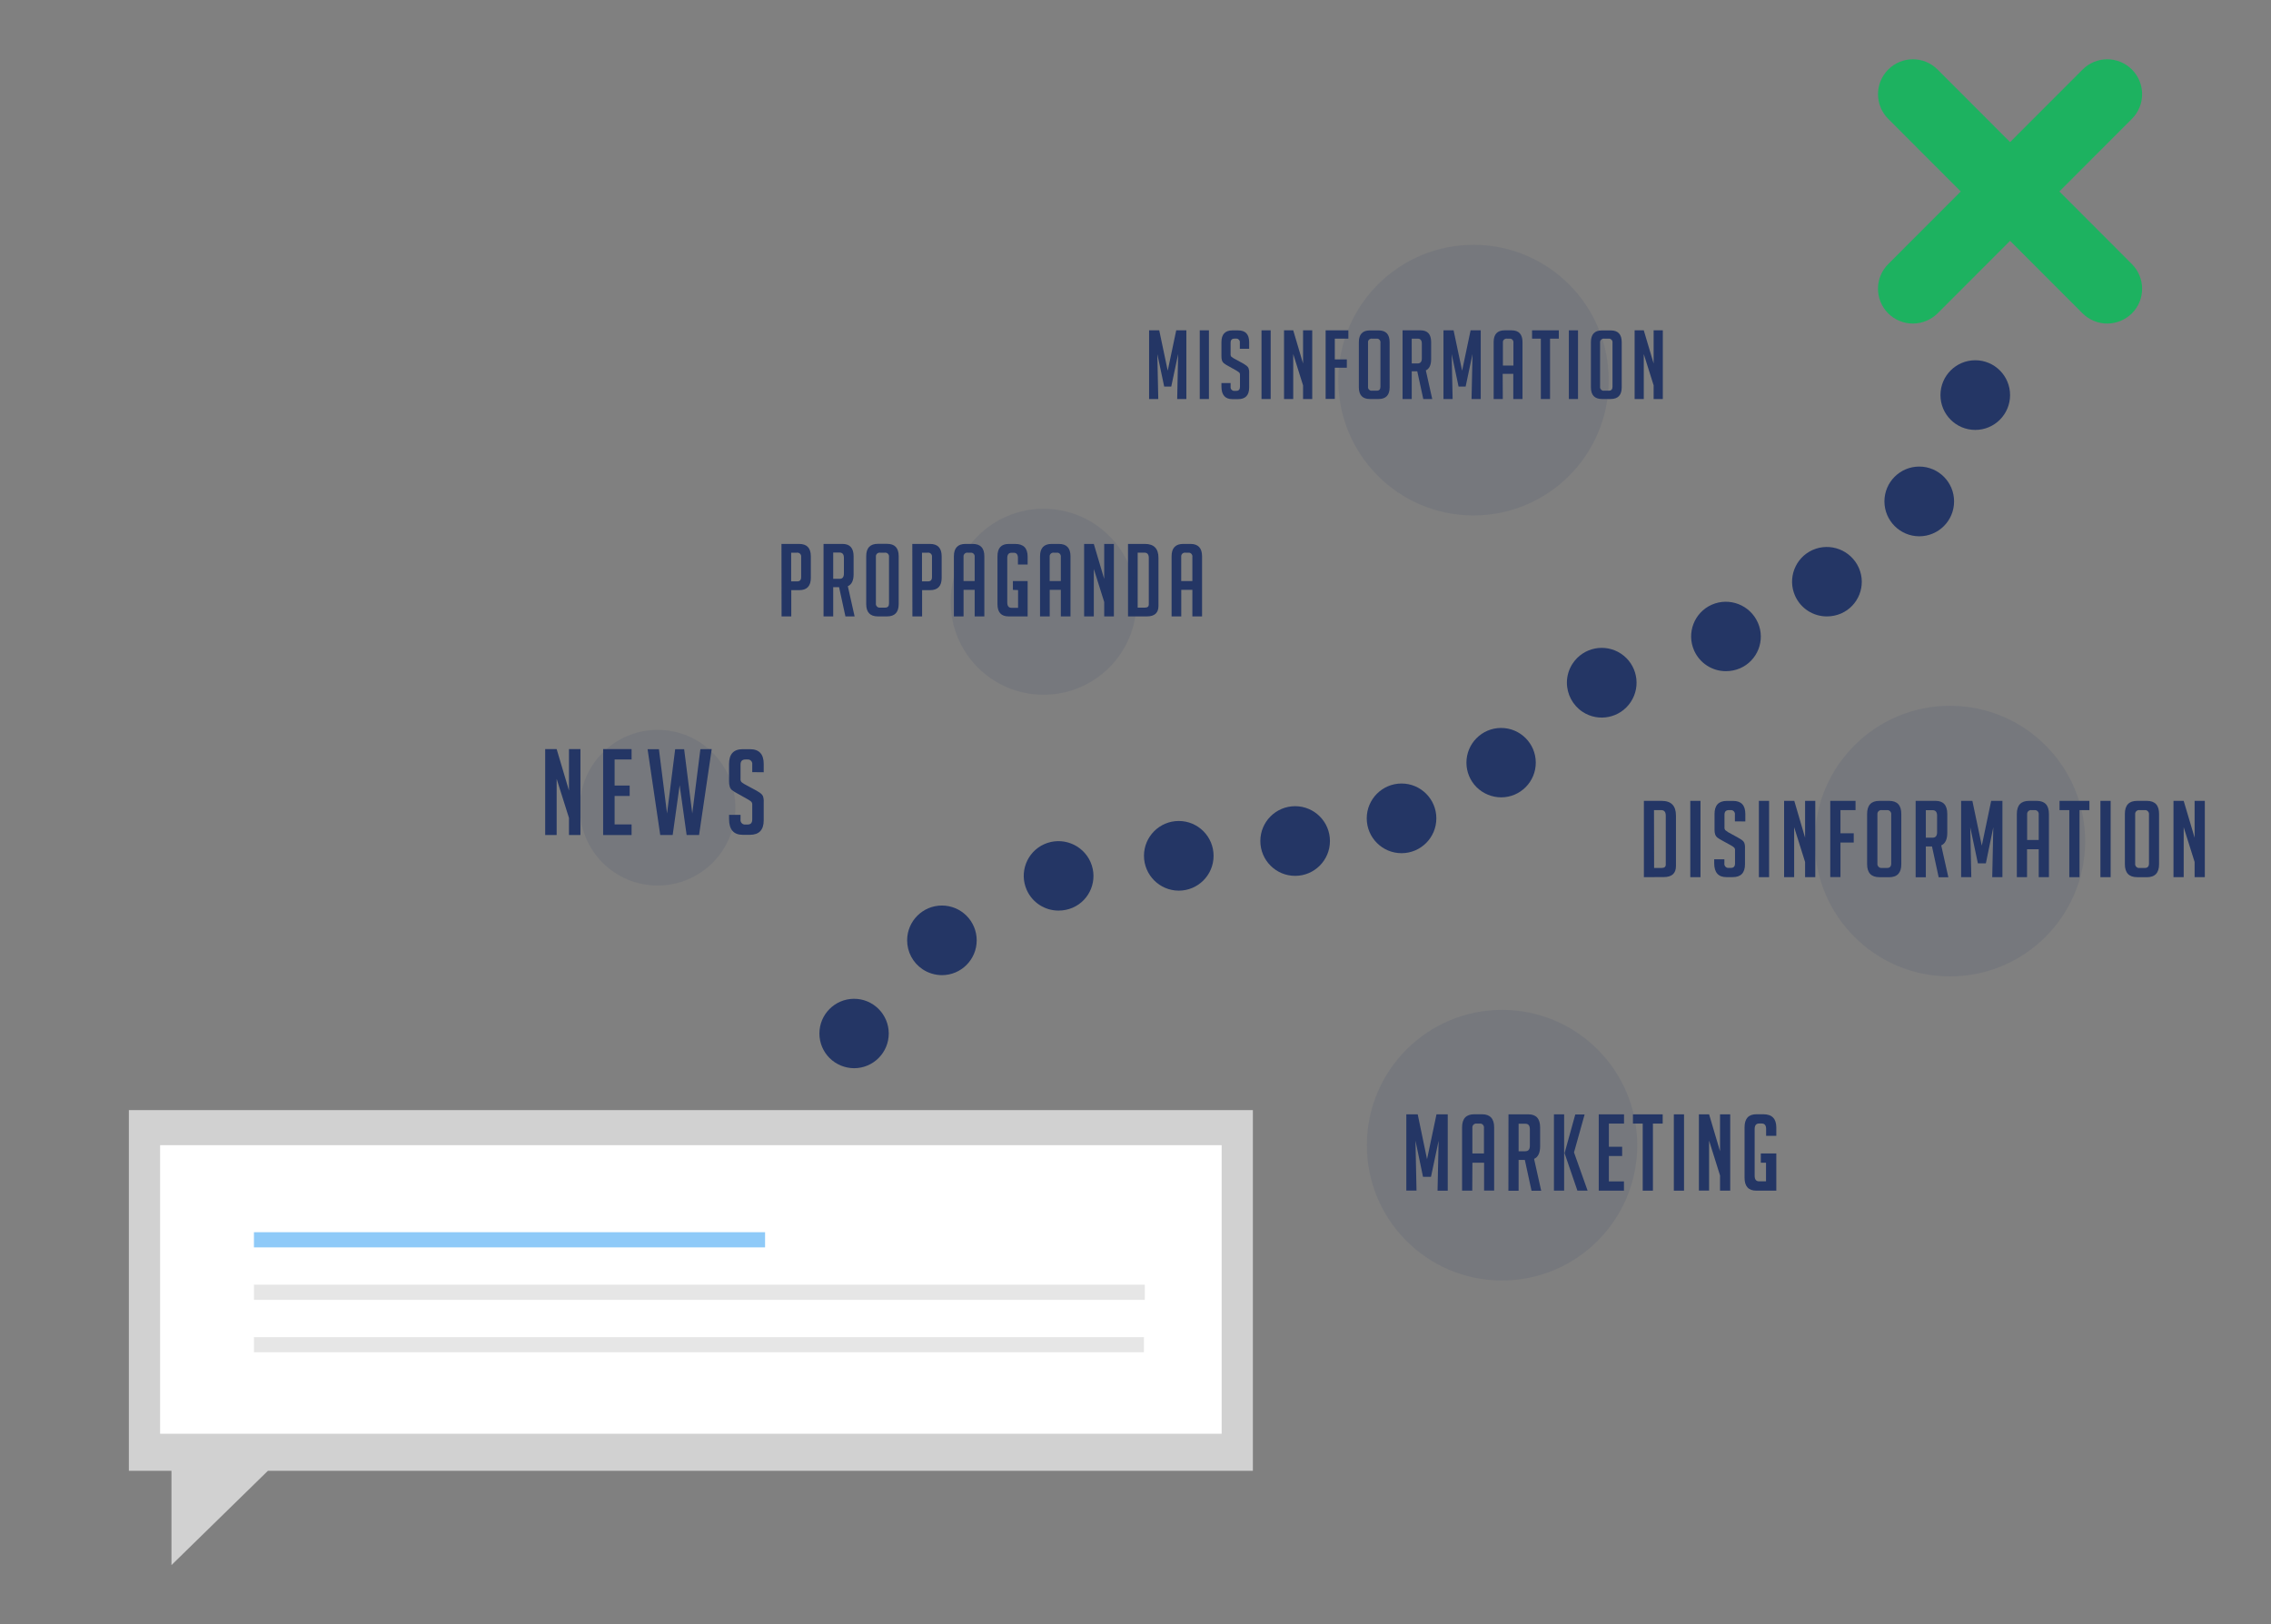 <svg width="267" height="191" xmlns="http://www.w3.org/2000/svg" xmlns:xlink="http://www.w3.org/1999/xlink" overflow="hidden"><rect width="100%" height="100%" fill="#808080" stroke="none"/><defs><clipPath id="clip0"><rect x="50" y="6915" width="267" height="191"/></clipPath></defs><g clip-path="url(#clip0)" transform="translate(-50 -6915)"><path d="M173.172 60.467C181.95 60.505 189.097 53.419 189.135 44.642 189.172 35.864 182.087 28.717 173.309 28.679 164.531 28.641 157.385 35.726 157.347 44.504L157.347 44.573C157.335 53.329 164.416 60.441 173.172 60.467Z" fill="#243665" fill-opacity="0.1" transform="matrix(1 0 0 1.001 50 6915.08)"/><path d="M229.191 114.616C237.969 114.654 245.116 107.568 245.153 98.791 245.191 90.013 238.106 82.866 229.328 82.828 220.55 82.791 213.404 89.875 213.366 98.653L213.366 98.722C213.354 107.478 220.435 114.59 229.191 114.616Z" fill="#243665" fill-opacity="0.1" transform="matrix(1 0 0 1.001 50 6915.08)"/><path d="M176.528 150.337C185.306 150.374 192.452 143.289 192.49 134.511 192.528 125.733 185.443 118.587 176.665 118.549 167.887 118.511 160.741 125.596 160.703 134.374L160.703 134.443C160.69 143.199 167.772 150.311 176.528 150.337Z" fill="#243665" fill-opacity="0.1" transform="matrix(1 0 0 1.001 50 6915.08)"/><path d="M77.278 103.941C82.327 103.963 86.439 99.888 86.461 94.839 86.484 89.79 82.409 85.678 77.359 85.656 72.31 85.634 68.199 89.709 68.177 94.758L68.177 94.798C68.171 99.834 72.243 103.924 77.278 103.941Z" fill="#243665" fill-opacity="0.1" transform="matrix(1 0 0 1.001 50 6915.08)"/><path d="M244.851 36.735C245.621 37.499 246.663 37.928 247.748 37.928 248.832 37.922 249.872 37.494 250.647 36.735 252.246 35.136 252.246 32.544 250.647 30.945L250.647 30.945 242.12 22.411 250.644 13.884C252.246 12.284 252.247 9.689 250.647 8.087 249.048 6.486 246.452 6.485 244.851 8.084L244.851 8.084 236.323 16.612 227.796 8.084C226.194 6.484 223.599 6.484 221.998 8.086 220.397 9.687 220.398 12.283 222 13.884L230.524 22.411 222 30.936C220.398 32.53 220.392 35.121 221.987 36.723 222.757 37.496 223.805 37.93 224.896 37.928 225.981 37.922 227.021 37.494 227.796 36.735L236.323 28.208Z" fill="#1DB260" transform="matrix(1 0 0 1.001 50 6915.08)"/><path d="M138.588 104.543C140.848 104.543 142.68 102.711 142.68 100.451 142.68 98.191 140.848 96.359 138.588 96.359 136.328 96.359 134.496 98.191 134.496 100.451L134.496 100.451C134.503 102.708 136.331 104.536 138.588 104.543Z" fill="#243665" transform="matrix(1 0 0 1.001 50 6915.08)"/><path d="M108.479 113.786C109.149 114.226 109.932 114.463 110.733 114.469 112.991 114.474 114.825 112.647 114.83 110.388 114.834 108.13 113.007 106.296 110.749 106.291 108.491 106.287 106.656 108.114 106.652 110.372 106.649 111.73 107.321 113.001 108.445 113.764Z" fill="#243665" transform="matrix(1 0 0 1.001 50 6915.08)"/><path d="M122.775 99.081C120.718 100.001 119.797 102.415 120.717 104.471 121.375 105.941 122.837 106.887 124.448 106.884 125.022 106.886 125.591 106.77 126.118 106.544 128.172 105.651 129.114 103.261 128.222 101.207 128.222 101.188 128.206 101.172 128.2 101.153 127.267 99.09 124.846 98.165 122.775 99.081Z" fill="#243665" transform="matrix(1 0 0 1.001 50 6915.08)"/><path d="M168.871 96.05C168.871 98.31 167.039 100.142 164.779 100.142 162.519 100.142 160.687 98.31 160.687 96.05 160.687 93.79 162.519 91.958 164.779 91.958 167.039 91.958 168.871 93.79 168.871 96.05Z" fill="#243665" transform="matrix(1 0 0 1.001 50 6915.08)"/><path d="M100.429 125.4C102.681 125.391 104.499 123.559 104.49 121.308 104.481 119.057 102.649 117.238 100.398 117.247 98.147 117.256 96.329 119.088 96.337 121.339 96.341 122.414 96.77 123.444 97.53 124.205 98.302 124.969 99.343 125.398 100.429 125.4Z" fill="#243665" transform="matrix(1 0 0 1.001 50 6915.08)"/><path d="M20.158 183.769 31.501 172.689 147.299 172.689 147.299 130.319 15.151 130.319 15.151 172.689 20.158 172.689 20.158 183.769" fill="#D1D1D1" transform="matrix(1 0 0 1.001 50 6915.08)"/><path d="M18.822 134.443 143.629 134.443 143.629 168.34 18.822 168.34Z" fill="#FFFFFF" transform="matrix(1 0 0 1.001 50 6915.08)"/><path d="M29.856 144.665 89.948 144.665 89.948 146.447 29.856 146.447Z" fill="#2196F3" fill-opacity="0.5" transform="matrix(1 0 0 1.001 50 6915.08)"/><path d="M29.856 150.827 134.592 150.827 134.592 152.609 29.856 152.609Z" fill="#E6E6E6" transform="matrix(1 0 0 1.001 50 6915.08)"/><path d="M29.856 156.988 134.489 156.988 134.489 158.77 29.856 158.77Z" fill="#E6E6E6" transform="matrix(1 0 0 1.001 50 6915.08)"/><path d="M156.361 98.713C156.361 100.973 154.529 102.805 152.269 102.805 150.009 102.805 148.177 100.973 148.177 98.713 148.177 96.453 150.009 94.621 152.269 94.621 154.529 94.621 156.361 96.453 156.361 98.713Z" fill="#243665" transform="matrix(1 0 0 1.001 50 6915.08)"/><path d="M225.642 62.917C227.904 62.919 229.739 61.087 229.74 58.825 229.742 56.563 227.91 54.728 225.648 54.727 223.387 54.725 221.552 56.557 221.55 58.819L221.55 58.819C221.554 61.078 223.383 62.91 225.642 62.917Z" fill="#243665" transform="matrix(1 0 0 1.001 50 6915.08)"/><path d="M186.054 83.534C187.94 84.781 190.481 84.264 191.729 82.378 192.977 80.492 192.46 77.951 190.574 76.703 188.688 75.455 186.147 75.972 184.899 77.859 184.458 78.523 184.222 79.302 184.219 80.1 184.218 81.479 184.906 82.768 186.054 83.534Z" fill="#243665" transform="matrix(1 0 0 1.001 50 6915.08)"/><path d="M213.107 64.525C211.05 65.445 210.129 67.858 211.049 69.915 211.707 71.384 213.167 72.329 214.777 72.328 215.352 72.33 215.921 72.214 216.45 71.988 218.505 71.093 219.445 68.702 218.551 66.648 218.55 66.647 218.55 66.647 218.55 66.647L218.529 66.597C217.597 64.534 215.177 63.609 213.107 64.525Z" fill="#243665" transform="matrix(1 0 0 1.001 50 6915.08)"/><path d="M176.5 93.584C178.751 93.576 180.569 91.744 180.561 89.492 180.552 87.241 178.72 85.422 176.468 85.431 174.217 85.44 172.399 87.272 172.408 89.523 172.412 90.6 172.841 91.631 173.603 92.392 174.375 93.153 175.415 93.581 176.5 93.584Z" fill="#243665" transform="matrix(1 0 0 1.001 50 6915.08)"/><path d="M236.323 46.33C236.323 48.59 234.491 50.422 232.231 50.422 229.971 50.422 228.139 48.59 228.139 46.33 228.139 44.07 229.971 42.238 232.231 42.238 234.491 42.238 236.323 44.07 236.323 46.33Z" fill="#243665" transform="matrix(1 0 0 1.001 50 6915.08)"/><path d="M201.239 70.958C199.183 71.878 198.262 74.291 199.182 76.348 199.84 77.817 201.3 78.763 202.909 78.761 203.484 78.763 204.054 78.647 204.582 78.421 206.636 77.525 207.575 75.134 206.68 73.08L206.661 73.04C205.734 70.973 203.312 70.043 201.239 70.958Z" fill="#243665" transform="matrix(1 0 0 1.001 50 6915.08)"/><path d="M66.894 92.785 66.894 87.913 68.242 87.913 68.242 98.01 66.894 98.01 66.894 96 65.445 91.409 65.445 98.01 64.097 98.01 64.097 87.913 65.445 87.913Z" fill="#243665" transform="matrix(1 0 0 1.001 50 6915.08)"/><path d="M70.911 98.01 70.911 87.913 74.254 87.913 74.254 89.133 72.259 89.133 72.259 92.195 74.029 92.195 74.029 93.419 72.259 93.419 72.259 96.762 74.254 96.762 74.254 98.01Z" fill="#243665" transform="matrix(1 0 0 1.001 50 6915.08)"/><path d="M83.677 87.913 82.188 98.01 80.727 98.01 79.906 92.155 79.086 98.01 77.625 98.01 76.136 87.925 77.469 87.925 78.424 95.482 79.379 87.925 80.434 87.925 81.389 95.482 82.344 87.925Z" fill="#243665" transform="matrix(1 0 0 1.001 50 6915.08)"/><path d="M88.44 90.622 88.44 89.739C88.486 89.451 88.29 89.181 88.002 89.135 87.952 89.127 87.901 89.127 87.85 89.133L87.638 89.133C87.254 89.133 87.064 89.336 87.064 89.739L87.064 91.409C87.047 91.546 87.088 91.684 87.176 91.79 87.291 91.883 87.413 91.968 87.541 92.042L88.818 92.729C89.024 92.842 89.224 92.966 89.417 93.1 89.529 93.184 89.622 93.29 89.689 93.412 89.772 93.644 89.806 93.891 89.789 94.137L89.789 96.284C89.789 97.416 89.246 97.983 88.159 97.985L87.329 97.985C86.253 97.985 85.715 97.367 85.715 96.131L85.715 95.638 87.064 95.638 87.064 96.184C87.026 96.473 87.23 96.738 87.518 96.776 87.567 96.782 87.617 96.782 87.666 96.774L87.906 96.774C88.262 96.774 88.44 96.578 88.44 96.184L88.44 94.471C88.457 94.335 88.416 94.198 88.328 94.093 88.213 93.999 88.091 93.915 87.963 93.84L86.683 93.122C86.469 93.015 86.265 92.889 86.074 92.745 85.946 92.64 85.85 92.5 85.8 92.342 85.738 92.14 85.71 91.929 85.715 91.718L85.715 89.651C85.715 88.499 86.253 87.923 87.329 87.925L88.172 87.925C89.248 87.925 89.787 88.501 89.789 89.651L89.789 90.635Z" fill="#243665" transform="matrix(1 0 0 1.001 50 6915.08)"/><path d="M167.776 136.091 168.887 130.822 170.21 130.822 170.21 139.786 169.012 139.786 169.136 133.918 168.241 138.16 167.304 138.16 166.415 133.906 166.539 139.774 165.341 139.774 165.341 130.819 166.68 130.819Z" fill="#243665" transform="matrix(1 0 0 1.001 50 6915.08)"/><path d="M173.094 139.783 171.896 139.783 171.896 132.345C171.896 131.321 172.374 130.809 173.332 130.809L174.23 130.809C175.188 130.809 175.666 131.321 175.666 132.345L175.666 139.774 174.483 139.774 174.483 136.5 173.11 136.5ZM174.468 135.413 174.468 132.429C174.505 132.177 174.33 131.942 174.078 131.905 174.034 131.898 173.988 131.898 173.943 131.905L173.631 131.905C173.379 131.868 173.144 132.042 173.107 132.295 173.1 132.339 173.1 132.385 173.107 132.429L173.107 135.413Z" fill="#243665" transform="matrix(1 0 0 1.001 50 6915.08)"/><path d="M177.352 130.819 179.699 130.819C180.613 130.819 181.07 131.331 181.072 132.354L181.072 134.564C181.072 135.348 180.835 135.841 180.361 136.05L181.197 139.796 180.061 139.796 179.275 136.175 178.541 136.175 178.541 139.796 177.342 139.796ZM178.541 135.154 179.328 135.154C179.687 135.154 179.864 134.939 179.864 134.505L179.864 132.57C179.864 132.136 179.687 131.921 179.328 131.921L178.541 131.921Z" fill="#243665" transform="matrix(1 0 0 1.001 50 6915.08)"/><path d="M183.894 139.783 182.696 139.783 182.696 130.819 183.894 130.819ZM186.653 139.783 185.455 139.783 183.957 135.413 183.957 135.338 185.205 130.831 186.304 130.831 185.055 135.289Z" fill="#243665" transform="matrix(1 0 0 1.001 50 6915.08)"/><path d="M187.964 139.783 187.964 130.819 190.936 130.819 190.936 131.905 189.154 131.905 189.154 134.627 190.714 134.627 190.714 135.713 189.154 135.713 189.154 138.697 190.927 138.697 190.927 139.783Z" fill="#243665" transform="matrix(1 0 0 1.001 50 6915.08)"/><path d="M194.332 131.905 194.332 139.783 193.133 139.783 193.133 131.905 191.985 131.905 191.985 130.819 195.481 130.819 195.481 131.905Z" fill="#243665" transform="matrix(1 0 0 1.001 50 6915.08)"/><path d="M196.792 139.783 196.792 130.819 197.99 130.819 197.99 139.783Z" fill="#243665" transform="matrix(1 0 0 1.001 50 6915.08)"/><path d="M202.223 135.154 202.223 130.819 203.421 130.819 203.421 139.783 202.223 139.783 202.223 137.998 200.937 133.906 200.937 139.774 199.738 139.774 199.738 130.819 200.937 130.819Z" fill="#243665" transform="matrix(1 0 0 1.001 50 6915.08)"/><path d="M207.017 136.5 207.017 135.413 208.84 135.413 208.84 139.783 206.493 139.783C205.569 139.783 205.107 139.28 205.107 138.273L205.107 132.345C205.107 131.321 205.569 130.809 206.493 130.809L207.317 130.809C208.332 130.809 208.84 131.33 208.84 132.37L208.84 133.344 207.641 133.344 207.641 132.545C207.641 132.111 207.47 131.896 207.129 131.896L206.817 131.896C206.468 131.896 206.293 132.111 206.293 132.545L206.293 138.038C206.293 138.472 206.468 138.688 206.817 138.688L207.629 138.688 207.629 136.503Z" fill="#243665" transform="matrix(1 0 0 1.001 50 6915.08)"/><path d="M137.289 43.465 138.288 38.723 139.48 38.723 139.48 46.792 138.401 46.792 138.513 41.511 137.704 45.331 136.874 45.331 136.066 41.514 136.178 46.795 135.098 46.795 135.098 38.723 136.29 38.723Z" fill="#243665" transform="matrix(1 0 0 1.001 50 6915.08)"/><path d="M141.054 46.792 141.054 38.723 142.134 38.723 142.134 46.792Z" fill="#243665" transform="matrix(1 0 0 1.001 50 6915.08)"/><path d="M145.767 40.89 145.767 40.181C145.803 39.951 145.647 39.735 145.417 39.699 145.377 39.693 145.336 39.692 145.296 39.697L145.143 39.697C144.83 39.697 144.681 39.86 144.681 40.181L144.681 41.514C144.666 41.626 144.699 41.739 144.771 41.826 144.863 41.901 144.961 41.968 145.065 42.026L146.085 42.578C146.251 42.673 146.41 42.777 146.563 42.89 146.654 42.959 146.729 43.048 146.781 43.15 146.849 43.334 146.877 43.531 146.862 43.727L146.862 45.447C146.862 46.355 146.425 46.808 145.558 46.808L144.896 46.808C144.035 46.808 143.604 46.311 143.604 45.325L143.604 44.919 144.681 44.919 144.681 45.356C144.65 45.589 144.815 45.802 145.047 45.832 145.086 45.837 145.125 45.837 145.164 45.831L145.355 45.831C145.639 45.831 145.783 45.672 145.783 45.356L145.783 43.986C145.798 43.874 145.765 43.76 145.692 43.674 145.601 43.599 145.503 43.531 145.402 43.471L144.378 42.9C144.206 42.81 144.042 42.706 143.888 42.588 143.788 42.506 143.712 42.398 143.669 42.276 143.621 42.109 143.599 41.937 143.604 41.764L143.604 40.112C143.604 39.191 144.035 38.73 144.896 38.73L145.57 38.73C146.432 38.73 146.862 39.191 146.862 40.112L146.862 40.89Z" fill="#243665" transform="matrix(1 0 0 1.001 50 6915.08)"/><path d="M148.314 46.792 148.314 38.723 149.391 38.723 149.391 46.792Z" fill="#243665" transform="matrix(1 0 0 1.001 50 6915.08)"/><path d="M153.199 42.622 153.199 38.723 154.279 38.723 154.279 46.792 153.199 46.792 153.199 45.185 152.044 41.514 152.044 46.795 150.964 46.795 150.964 38.723 152.044 38.723Z" fill="#243665" transform="matrix(1 0 0 1.001 50 6915.08)"/><path d="M158.346 42.138 158.346 43.115 156.932 43.115 156.932 46.78 155.852 46.78 155.852 38.723 158.527 38.723 158.527 39.7 156.932 39.7 156.932 42.138Z" fill="#243665" transform="matrix(1 0 0 1.001 50 6915.08)"/><path d="M161.061 46.792C160.194 46.792 159.76 46.333 159.76 45.422L159.76 40.116C159.76 39.194 160.191 38.733 161.052 38.733L162.085 38.733C162.947 38.733 163.378 39.194 163.378 40.116L163.378 45.422C163.378 46.333 162.944 46.792 162.073 46.792ZM161.321 45.815 161.873 45.815C162.157 45.815 162.298 45.656 162.298 45.341L162.298 40.172C162.328 39.941 162.165 39.729 161.935 39.699 161.895 39.694 161.856 39.694 161.817 39.7L161.311 39.7C161.083 39.667 160.87 39.826 160.837 40.054 160.831 40.093 160.831 40.133 160.837 40.172L160.837 45.341C160.806 45.573 160.97 45.786 161.203 45.817 161.243 45.822 161.284 45.821 161.324 45.815Z" fill="#243665" transform="matrix(1 0 0 1.001 50 6915.08)"/><path d="M164.898 38.723 167.011 38.723C167.843 38.723 168.259 39.184 168.259 40.106L168.259 42.094C168.259 42.8 168.044 43.243 167.635 43.43L168.387 46.792 167.335 46.792 166.627 43.533 165.978 43.533 165.978 46.792 164.898 46.792ZM165.978 42.613 166.68 42.613C166.992 42.613 167.164 42.416 167.164 42.026L167.164 40.284C167.164 39.897 167.001 39.7 166.68 39.7L165.974 39.7Z" fill="#243665" transform="matrix(1 0 0 1.001 50 6915.08)"/><path d="M171.899 43.465 172.898 38.723 174.09 38.723 174.09 46.792 173.01 46.792 173.122 41.511 172.314 45.331 171.484 45.331 170.672 41.514 170.785 46.795 169.708 46.795 169.708 38.723 170.897 38.723Z" fill="#243665" transform="matrix(1 0 0 1.001 50 6915.08)"/><path d="M176.684 46.792 175.607 46.792 175.607 40.106C175.607 39.184 176.038 38.723 176.899 38.723L177.708 38.723C178.569 38.723 179 39.184 179 40.106L179 46.792 177.917 46.792 177.917 43.836 176.668 43.836ZM177.932 42.859 177.932 40.172C177.964 39.943 177.804 39.732 177.575 39.7 177.537 39.695 177.499 39.695 177.461 39.7L177.171 39.7C176.942 39.667 176.73 39.826 176.697 40.054 176.691 40.093 176.691 40.133 176.696 40.172L176.696 42.859Z" fill="#243665" transform="matrix(1 0 0 1.001 50 6915.08)"/><path d="M182.237 39.7 182.237 46.792 181.157 46.792 181.157 39.7 180.124 39.7 180.124 38.723 183.27 38.723 183.27 39.7Z" fill="#243665" transform="matrix(1 0 0 1.001 50 6915.08)"/><path d="M184.45 46.792 184.45 38.723 185.527 38.723 185.527 46.792Z" fill="#243665" transform="matrix(1 0 0 1.001 50 6915.08)"/><path d="M188.348 46.792C187.481 46.792 187.044 46.333 187.044 45.422L187.044 40.116C187.044 39.194 187.474 38.733 188.336 38.733L189.372 38.733C190.234 38.733 190.664 39.194 190.664 40.116L190.664 45.422C190.664 46.333 190.227 46.792 189.36 46.792ZM188.607 45.815 189.154 45.815C189.438 45.815 189.581 45.656 189.581 45.341L189.581 40.172C189.61 39.939 189.444 39.727 189.211 39.699 189.174 39.694 189.135 39.695 189.097 39.7L188.592 39.7C188.363 39.669 188.152 39.829 188.12 40.058 188.115 40.096 188.115 40.134 188.12 40.172L188.12 45.341C188.09 45.573 188.254 45.786 188.486 45.817 188.527 45.822 188.567 45.821 188.607 45.815Z" fill="#243665" transform="matrix(1 0 0 1.001 50 6915.08)"/><path d="M194.416 42.622 194.416 38.723 195.496 38.723 195.496 46.792 194.416 46.792 194.416 45.185 193.258 41.514 193.258 46.795 192.181 46.795 192.181 38.723 193.258 38.723Z" fill="#243665" transform="matrix(1 0 0 1.001 50 6915.08)"/><path d="M193.271 102.961 193.271 93.996 195.359 93.996C196.48 93.996 197.041 94.571 197.041 95.719L197.041 101.65C197.041 102.515 196.563 102.948 195.605 102.948ZM194.472 101.875 195.371 101.875C195.683 101.875 195.843 101.74 195.843 101.475L195.843 95.732C195.843 95.298 195.665 95.082 195.306 95.082L194.46 95.082Z" fill="#243665" transform="matrix(1 0 0 1.001 50 6915.08)"/><path d="M198.727 102.961 198.727 93.996 199.925 93.996 199.925 102.961Z" fill="#243665" transform="matrix(1 0 0 1.001 50 6915.08)"/><path d="M203.971 96.406 203.971 95.619C204.011 95.364 203.836 95.124 203.581 95.084 203.536 95.077 203.491 95.076 203.446 95.082L203.259 95.082C202.919 95.082 202.747 95.26 202.747 95.619L202.747 97.105C202.733 97.227 202.769 97.348 202.847 97.442 202.945 97.525 203.049 97.6 203.159 97.667L204.295 98.291C204.479 98.391 204.656 98.501 204.826 98.622 204.929 98.697 205.012 98.795 205.069 98.909 205.143 99.115 205.173 99.334 205.157 99.552L205.157 101.444C205.157 102.452 204.676 102.955 203.708 102.955L202.972 102.955C202.017 102.955 201.536 102.405 201.536 101.306L201.536 100.857 202.735 100.857 202.735 101.344C202.702 101.602 202.886 101.838 203.144 101.87 203.187 101.875 203.229 101.875 203.271 101.868L203.512 101.868C203.824 101.868 203.986 101.693 203.986 101.344L203.986 99.821C204.002 99.699 203.966 99.577 203.886 99.484 203.789 99.4 203.684 99.325 203.574 99.259L202.438 98.635C202.248 98.538 202.066 98.425 201.895 98.297 201.781 98.205 201.696 98.081 201.651 97.942 201.596 97.757 201.571 97.566 201.577 97.374L201.577 95.538C201.577 94.514 202.057 94.002 203.012 94.002L203.762 94.002C204.719 94.002 205.197 94.514 205.197 95.538L205.197 96.412Z" fill="#243665" transform="matrix(1 0 0 1.001 50 6915.08)"/><path d="M206.792 102.961 206.792 93.996 207.991 93.996 207.991 102.961Z" fill="#243665" transform="matrix(1 0 0 1.001 50 6915.08)"/><path d="M212.223 98.322 212.223 93.996 213.422 93.996 213.422 102.961 212.223 102.961 212.223 101.175 210.937 97.093 210.937 102.961 209.755 102.961 209.755 93.996 210.953 93.996Z" fill="#243665" transform="matrix(1 0 0 1.001 50 6915.08)"/><path d="M217.942 97.804 217.942 98.891 216.381 98.891 216.381 102.948 215.183 102.948 215.183 93.996 218.154 93.996 218.154 95.082 216.381 95.082 216.381 97.804Z" fill="#243665" transform="matrix(1 0 0 1.001 50 6915.08)"/><path d="M220.963 102.961C220 102.961 219.517 102.453 219.515 101.438L219.515 95.532C219.515 94.508 219.996 93.996 220.951 93.996L222.099 93.996C223.059 93.996 223.537 94.508 223.535 95.532L223.535 101.444C223.535 102.458 223.055 102.967 222.087 102.967ZM221.25 101.875 221.875 101.875C222.187 101.875 222.349 101.7 222.349 101.35L222.349 95.607C222.383 95.351 222.203 95.115 221.947 95.081 221.902 95.075 221.857 95.076 221.812 95.082L221.25 95.082C220.998 95.045 220.763 95.22 220.726 95.472 220.719 95.517 220.719 95.562 220.726 95.607L220.726 101.35C220.695 101.609 220.879 101.843 221.137 101.875 221.175 101.879 221.213 101.879 221.25 101.875Z" fill="#243665" transform="matrix(1 0 0 1.001 50 6915.08)"/><path d="M225.221 93.996 227.568 93.996C228.482 93.996 228.939 94.508 228.941 95.532L228.941 97.742C228.941 98.525 228.704 99.019 228.23 99.228L229.066 102.973 227.93 102.973 227.144 99.353 226.419 99.353 226.419 102.973 225.221 102.973ZM226.419 98.322 227.206 98.322C227.565 98.322 227.743 98.107 227.743 97.673L227.743 95.738C227.743 95.304 227.565 95.089 227.206 95.089L226.419 95.089Z" fill="#243665" transform="matrix(1 0 0 1.001 50 6915.08)"/><path d="M232.999 99.259 234.101 93.996 235.424 93.996 235.424 102.961 234.226 102.961 234.351 97.093 233.477 101.338 232.54 101.338 231.641 97.093 231.766 102.961 230.568 102.961 230.568 93.996 231.891 93.996Z" fill="#243665" transform="matrix(1 0 0 1.001 50 6915.08)"/><path d="M238.318 102.961 237.119 102.961 237.119 95.532C237.119 94.508 237.6 93.996 238.555 93.996L239.454 93.996C240.413 93.996 240.892 94.508 240.89 95.532L240.89 102.961 239.691 102.961 239.691 99.677 238.318 99.677ZM239.691 98.591 239.691 95.607C239.728 95.354 239.554 95.12 239.302 95.082 239.257 95.076 239.212 95.076 239.167 95.082L238.855 95.082C238.602 95.045 238.368 95.22 238.33 95.472 238.324 95.517 238.324 95.562 238.33 95.607L238.33 98.591Z" fill="#243665" transform="matrix(1 0 0 1.001 50 6915.08)"/><path d="M244.486 95.082 244.486 102.961 243.287 102.961 243.287 95.082 242.138 95.082 242.138 93.996 245.65 93.996 245.65 95.082Z" fill="#243665" transform="matrix(1 0 0 1.001 50 6915.08)"/><path d="M246.945 102.961 246.945 93.996 248.147 93.996 248.147 102.961Z" fill="#243665" transform="matrix(1 0 0 1.001 50 6915.08)"/><path d="M251.268 102.961C250.305 102.961 249.822 102.453 249.82 101.438L249.82 95.532C249.82 94.508 250.299 93.996 251.256 93.996L252.405 93.996C253.364 93.996 253.843 94.508 253.84 95.532L253.84 101.444C253.84 102.459 253.358 102.967 252.392 102.967ZM251.556 101.875 252.18 101.875C252.492 101.875 252.654 101.7 252.654 101.35L252.654 95.607C252.688 95.351 252.509 95.115 252.252 95.081 252.207 95.075 252.162 95.076 252.117 95.082L251.556 95.082C251.303 95.045 251.068 95.22 251.031 95.472 251.025 95.517 251.025 95.562 251.031 95.607L251.031 101.35C250.996 101.606 251.175 101.843 251.431 101.878 251.481 101.885 251.531 101.884 251.581 101.875Z" fill="#243665" transform="matrix(1 0 0 1.001 50 6915.08)"/><path d="M258.02 98.322 258.02 93.996 259.218 93.996 259.218 102.961 258.02 102.961 258.02 101.175 256.734 97.093 256.734 102.961 255.535 102.961 255.535 93.996 256.734 93.996Z" fill="#243665" transform="matrix(1 0 0 1.001 50 6915.08)"/><path d="M91.877 63.813 93.953 63.813C94.87 63.813 95.329 64.297 95.329 65.27L95.329 67.796C95.329 68.763 94.873 69.244 93.965 69.244L93.029 69.244 93.029 72.328 91.889 72.328ZM93.016 68.211 93.74 68.211C94.04 68.211 94.19 68.045 94.19 67.715L94.19 65.342C94.222 65.098 94.05 64.874 93.805 64.842 93.764 64.836 93.722 64.837 93.681 64.843L93.016 64.843Z" fill="#243665" transform="matrix(1 0 0 1.001 50 6915.08)"/><path d="M96.824 63.813 99.053 63.813C99.924 63.813 100.358 64.297 100.358 65.27L100.358 67.371C100.358 68.114 100.132 68.584 99.68 68.782L100.476 72.328 99.396 72.328 98.65 68.894 97.96 68.894 97.96 72.328 96.824 72.328ZM97.96 67.914 98.71 67.914C99.05 67.914 99.218 67.711 99.218 67.29L99.218 65.451C99.218 65.04 99.05 64.827 98.71 64.827L97.96 64.827Z" fill="#243665" transform="matrix(1 0 0 1.001 50 6915.08)"/><path d="M103.217 72.328C102.299 72.328 101.84 71.847 101.84 70.879L101.84 65.261C101.84 64.287 102.296 63.803 103.204 63.803L104.297 63.803C105.205 63.803 105.658 64.287 105.658 65.261L105.658 70.879C105.658 71.847 105.202 72.328 104.284 72.328ZM103.488 71.295 104.069 71.295C104.381 71.295 104.521 71.129 104.521 70.798L104.521 65.342C104.554 65.098 104.382 64.874 104.137 64.841 104.095 64.836 104.052 64.836 104.01 64.843L103.476 64.843C103.235 64.809 103.013 64.977 102.979 65.218 102.973 65.259 102.974 65.301 102.979 65.342L102.979 70.798C102.947 71.041 103.118 71.264 103.36 71.296 103.403 71.302 103.446 71.302 103.488 71.295Z" fill="#243665" transform="matrix(1 0 0 1.001 50 6915.08)"/><path d="M107.259 63.813 109.335 63.813C110.252 63.813 110.711 64.297 110.711 65.27L110.711 67.796C110.711 68.763 110.258 69.244 109.347 69.244L108.411 69.244 108.411 72.328 107.271 72.328ZM108.398 68.211 109.122 68.211C109.422 68.211 109.572 68.045 109.572 67.715L109.572 65.342C109.606 65.1 109.437 64.876 109.195 64.842 109.151 64.835 109.107 64.836 109.063 64.843L108.398 64.843Z" fill="#243665" transform="matrix(1 0 0 1.001 50 6915.08)"/><path d="M113.286 72.328 112.147 72.328 112.147 65.27C112.147 64.297 112.603 63.813 113.511 63.813L114.366 63.813C115.274 63.813 115.73 64.297 115.73 65.27L115.73 72.328 114.591 72.328 114.591 69.207 113.286 69.207ZM114.591 68.177 114.591 65.342C114.626 65.102 114.46 64.878 114.219 64.843 114.177 64.837 114.134 64.837 114.091 64.843L113.779 64.843C113.539 64.809 113.316 64.977 113.283 65.218 113.277 65.259 113.277 65.301 113.283 65.342L113.283 68.177Z" fill="#243665" transform="matrix(1 0 0 1.001 50 6915.08)"/><path d="M119.086 69.21 119.086 68.177 120.818 68.177 120.818 72.328 118.586 72.328C117.71 72.328 117.272 71.849 117.272 70.892L117.272 65.274C117.272 64.3 117.709 63.816 118.586 63.816L119.37 63.816C120.333 63.816 120.816 64.31 120.818 65.299L120.818 66.235 119.679 66.235 119.679 65.477C119.679 65.06 119.516 64.852 119.192 64.852L118.923 64.852C118.592 64.852 118.424 65.058 118.424 65.477L118.424 70.695C118.424 71.107 118.592 71.32 118.923 71.32L119.694 71.32 119.694 69.235Z" fill="#243665" transform="matrix(1 0 0 1.001 50 6915.08)"/><path d="M123.415 72.328 122.276 72.328 122.276 65.27C122.276 64.297 122.731 63.813 123.64 63.813L124.495 63.813C125.403 63.813 125.859 64.297 125.859 65.27L125.859 72.328 124.72 72.328 124.72 69.207 123.415 69.207ZM124.72 68.177 124.72 65.342C124.755 65.102 124.589 64.878 124.348 64.843 124.306 64.837 124.263 64.837 124.22 64.843L123.908 64.843C123.668 64.808 123.444 64.974 123.409 65.214 123.402 65.257 123.402 65.3 123.409 65.342L123.409 68.177Z" fill="#243665" transform="matrix(1 0 0 1.001 50 6915.08)"/><path d="M129.82 67.927 129.82 63.813 130.959 63.813 130.959 72.328 129.82 72.328 129.82 70.633 128.599 66.753 128.599 72.328 127.46 72.328 127.46 63.813 128.599 63.813Z" fill="#243665" transform="matrix(1 0 0 1.001 50 6915.08)"/><path d="M132.62 72.328 132.62 63.813 134.599 63.813C135.666 63.813 136.2 64.356 136.2 65.448L136.2 71.095C136.2 71.916 135.747 72.328 134.836 72.328ZM133.756 71.295 134.611 71.295C134.923 71.295 135.064 71.17 135.064 70.917L135.064 65.461C135.064 65.049 134.892 64.837 134.552 64.837L133.756 64.837Z" fill="#243665" transform="matrix(1 0 0 1.001 50 6915.08)"/><path d="M138.881 72.328 137.742 72.328 137.742 65.27C137.742 64.297 138.198 63.813 139.106 63.813L139.961 63.813C140.87 63.813 141.325 64.297 141.325 65.27L141.325 72.328 140.186 72.328 140.186 69.207 138.881 69.207ZM140.186 68.177 140.186 65.342C140.221 65.102 140.055 64.878 139.814 64.843 139.772 64.837 139.729 64.837 139.687 64.843L139.374 64.843C139.134 64.808 138.91 64.974 138.875 65.214 138.869 65.257 138.869 65.3 138.875 65.342L138.875 68.177Z" fill="#243665" transform="matrix(1 0 0 1.001 50 6915.08)"/><path d="M122.647 81.53C128.681 81.555 133.593 76.685 133.618 70.652 133.644 64.618 128.774 59.706 122.74 59.681 116.707 59.655 111.795 64.525 111.769 70.558L111.769 70.605C111.759 76.624 116.628 81.514 122.647 81.53Z" fill="#243665" fill-opacity="0.1" transform="matrix(1 0 0 1.001 50 6915.08)"/></g></svg>